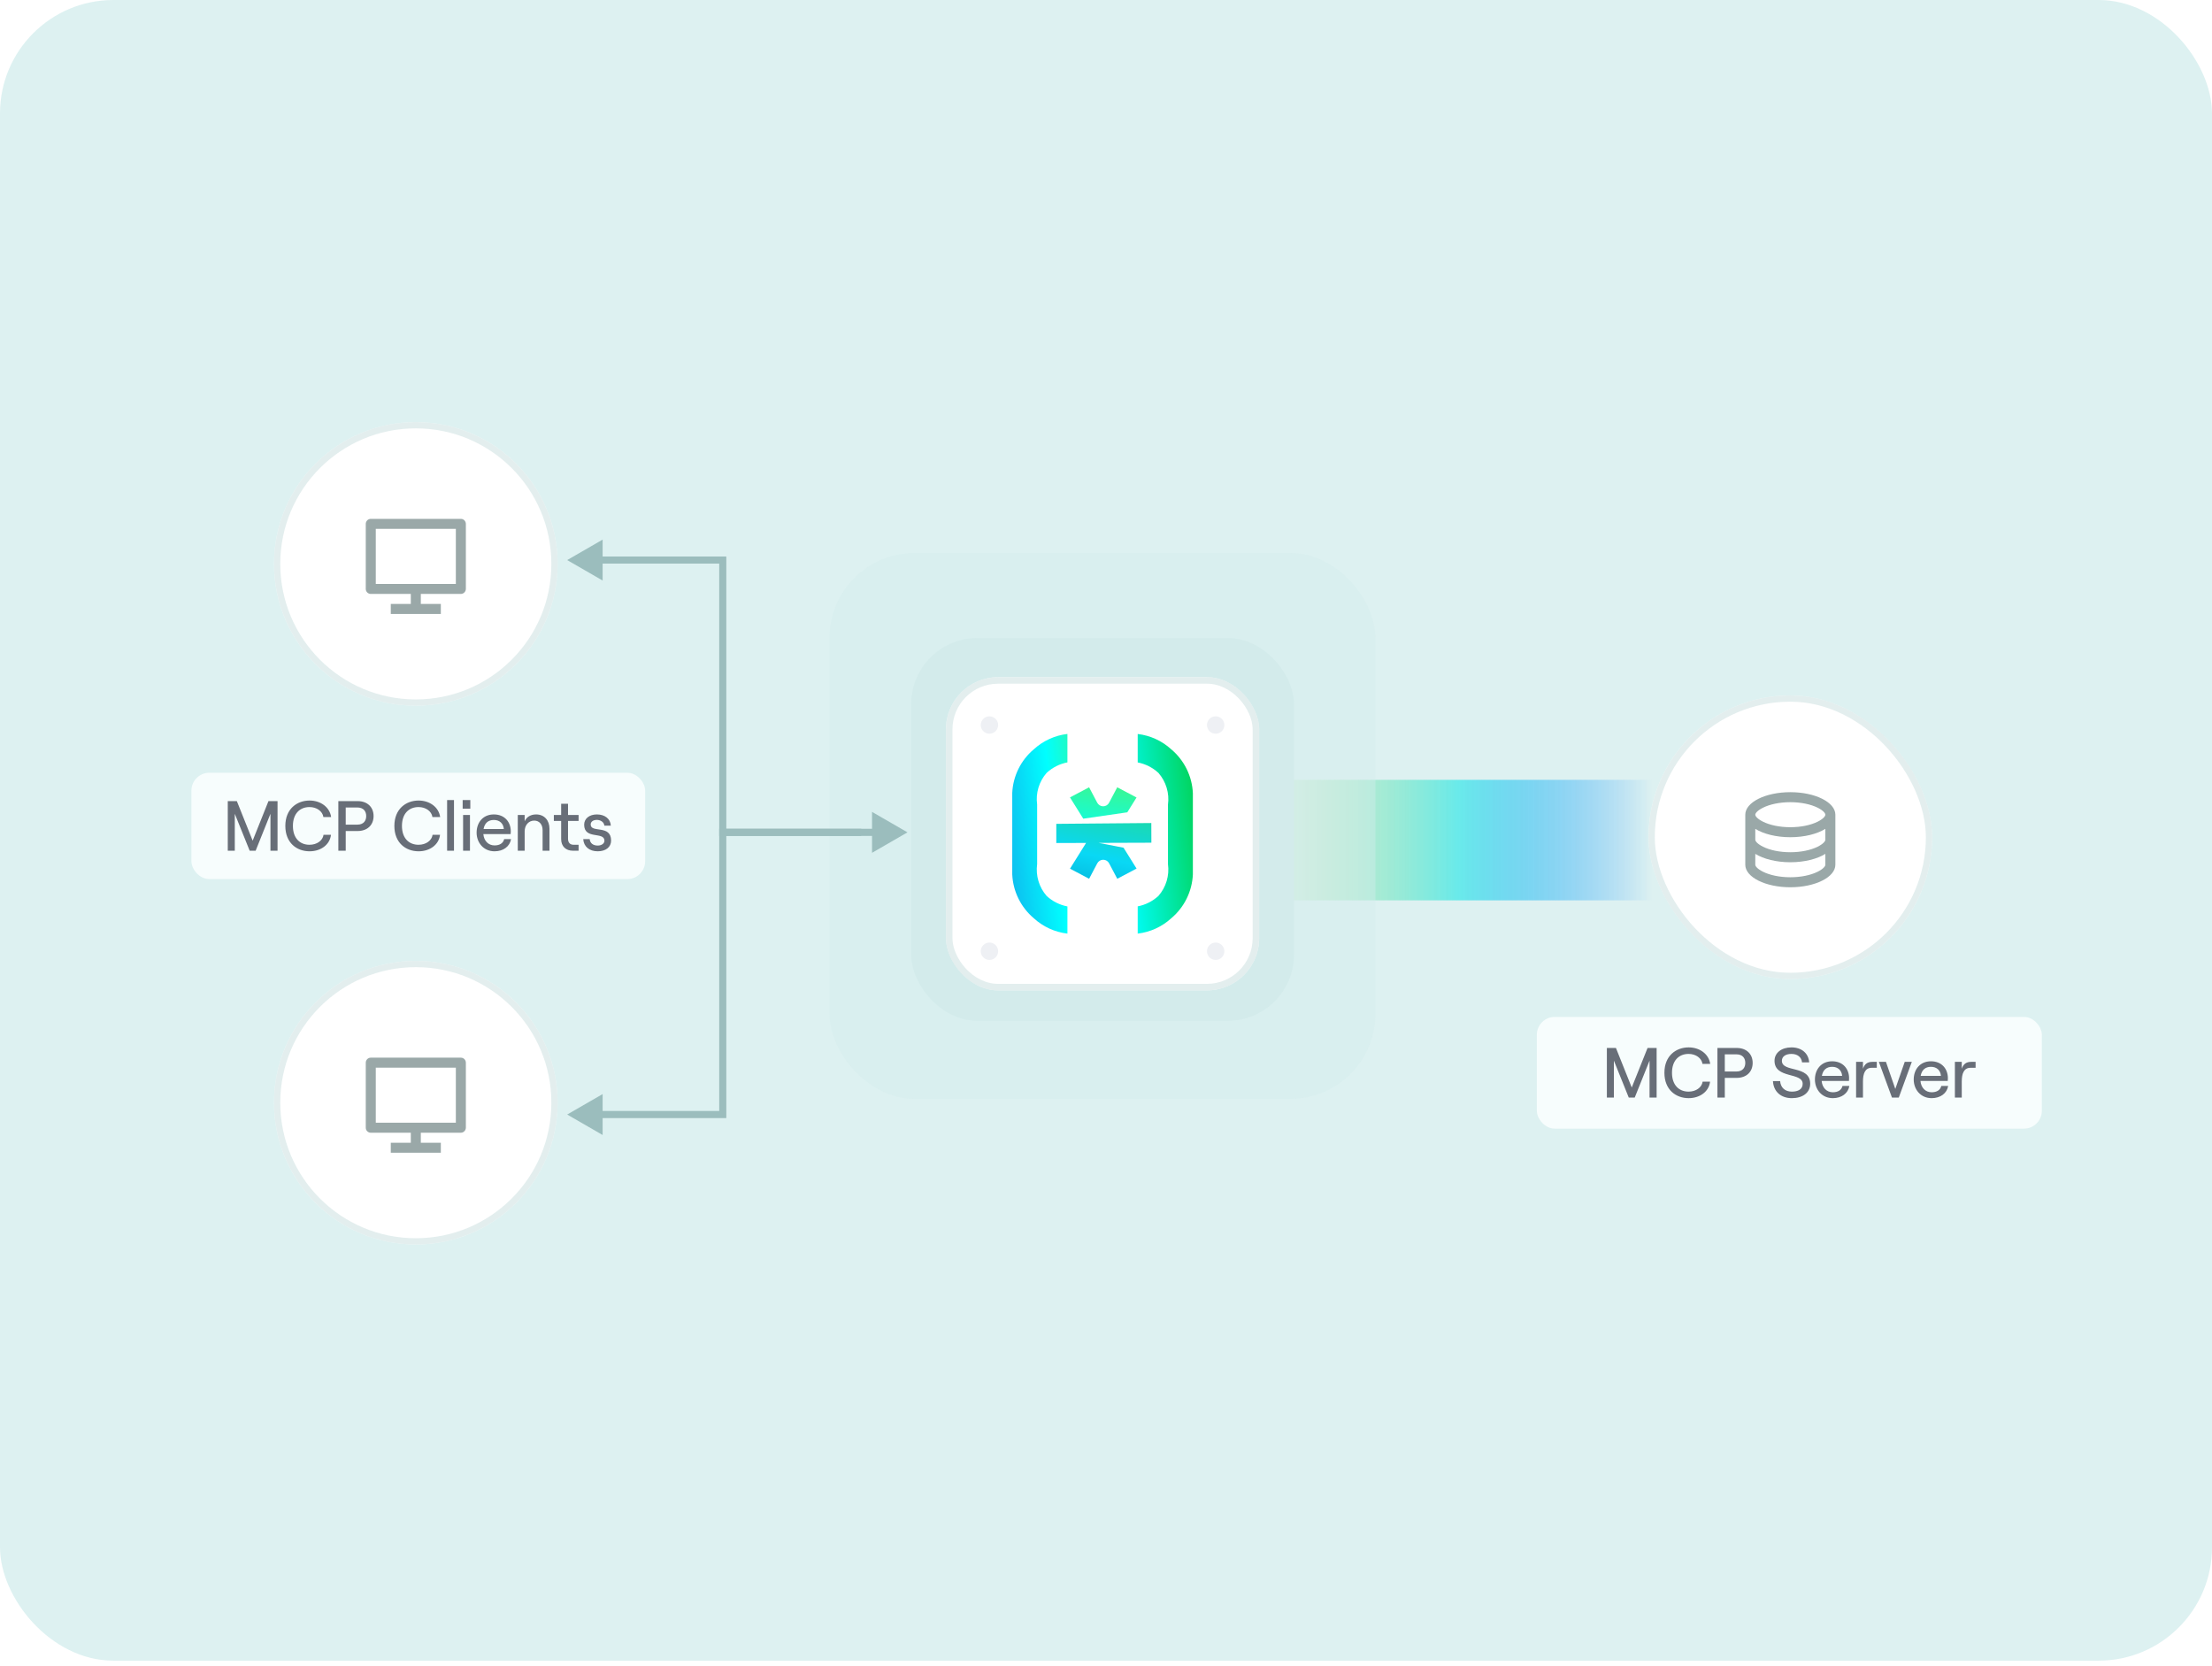 <svg width="312" height="235" viewBox="0 0 312 235" fill="none" xmlns="http://www.w3.org/2000/svg">
<rect width="312" height="234.246" rx="16" fill="#DDF1F1"/>
<rect x="233" y="110" width="17" height="55" transform="rotate(90 233 110)" fill="url(#paint0_linear_958_729)"/>
<rect x="117" y="78" width="77" height="77" rx="12" fill="#D3EBEB" fill-opacity="0.41"/>
<rect x="128.515" y="89.995" width="54" height="54" rx="9.345" fill="#D3EBEB"/>
<g filter="url(#filter0_di_958_729)">
<rect x="133.424" y="94.904" width="44.182" height="44.182" rx="7.364" fill="white"/>
<rect x="133.884" y="95.365" width="43.261" height="43.261" rx="6.903" stroke="#D1E3E3" stroke-opacity="0.6" stroke-width="0.92"/>
<path d="M159.005 113.968L160.308 111.876L157.585 110.439L156.438 112.613C156.358 112.766 156.238 112.894 156.09 112.984C155.942 113.073 155.773 113.12 155.601 113.12C155.428 113.12 155.259 113.073 155.111 112.984C154.964 112.894 154.843 112.766 154.763 112.613L153.615 110.439L150.92 111.864L152.794 114.868L159.005 113.968Z" fill="url(#paint1_linear_958_729)"/>
<path d="M160.471 127.235C161.565 127.024 162.578 126.513 163.397 125.757C163.928 125.149 164.323 124.434 164.555 123.66C164.787 122.886 164.85 122.072 164.74 121.272V112.896C164.85 112.096 164.787 111.281 164.555 110.507C164.323 109.734 163.928 109.019 163.397 108.41C162.578 107.655 161.565 107.143 160.471 106.933V102.92C162.238 103.126 163.896 103.884 165.207 105.087C166.115 105.851 166.854 106.795 167.378 107.86C167.903 108.924 168.2 110.086 168.253 111.271V122.725C168.2 123.911 167.903 125.072 167.378 126.137C166.854 127.202 166.115 128.146 165.207 128.91C163.896 130.113 162.238 130.871 160.471 131.077V127.235Z" fill="url(#paint2_linear_958_729)"/>
<path d="M145.819 105.079C147.131 103.876 148.79 103.118 150.558 102.912V106.925C149.463 107.135 148.449 107.647 147.63 108.403C147.099 109.007 146.704 109.719 146.473 110.49C146.241 111.261 146.177 112.072 146.287 112.869V121.28C146.178 122.08 146.241 122.895 146.473 123.669C146.704 124.442 147.099 125.158 147.63 125.766C148.449 126.522 149.463 127.033 150.558 127.242V131.078C148.79 130.872 147.131 130.114 145.819 128.912C144.912 128.147 144.174 127.202 143.65 126.138C143.126 125.073 142.829 123.912 142.776 122.727V111.234C142.831 110.053 143.129 108.897 143.653 107.837C144.177 106.778 144.914 105.839 145.819 105.079Z" fill="url(#paint3_linear_958_729)"/>
<path d="M162.391 115.479L148.99 115.595V118.301L153.189 118.288L150.924 121.917L153.619 123.342L154.767 121.167C154.847 121.014 154.967 120.885 155.115 120.796C155.263 120.706 155.432 120.658 155.605 120.658C155.778 120.658 155.947 120.706 156.095 120.796C156.243 120.885 156.363 121.014 156.442 121.167L157.589 123.342L160.312 121.904L158.475 118.962L154.956 118.281L162.401 118.256L162.391 115.479Z" fill="url(#paint4_linear_958_729)"/>
<g filter="url(#filter1_i_958_729)">
<circle cx="171.468" cy="101.041" r="1.227" fill="#EEF0F4"/>
</g>
<g filter="url(#filter2_i_958_729)">
<circle cx="171.468" cy="132.95" r="1.227" fill="#EEF0F4"/>
</g>
<g filter="url(#filter3_i_958_729)">
<circle cx="139.559" cy="101.041" r="1.227" fill="#EEF0F4"/>
</g>
<g filter="url(#filter4_i_958_729)">
<circle cx="139.559" cy="132.95" r="1.227" fill="#EEF0F4"/>
</g>
</g>
<path d="M80 157.211L85 160.098L85 154.325L80 157.211ZM101.945 117.407L101.945 116.907L101.445 116.907L101.445 117.407L101.945 117.407ZM101.945 157.211L101.945 157.711L102.445 157.711L102.445 157.211L101.945 157.211ZM101.945 117.907L121.486 117.907L121.486 116.907L101.945 116.907L101.945 117.907ZM84.5 157.711L101.945 157.711L101.945 156.711L84.5 156.711L84.5 157.711ZM102.445 157.211L102.445 117.407L101.445 117.407L101.445 157.211L102.445 157.211Z" fill="#9BBDBD"/>
<path d="M80 79.001L85 76.115L85 81.888L80 79.001ZM128 117.407L123 120.294L123 114.52L128 117.407ZM101.945 117.407L101.945 117.907L101.445 117.907L101.445 117.407L101.945 117.407ZM101.945 79.001L101.945 78.501L102.445 78.501L102.445 79.001L101.945 79.001ZM101.945 116.907L123.5 116.907L123.5 117.907L101.945 117.907L101.945 116.907ZM84.5 78.501L101.945 78.501L101.945 79.501L84.5 79.501L84.5 78.501ZM102.445 79.001L102.445 117.407L101.445 117.407L101.445 79.001L102.445 79.001Z" fill="#9BBDBD"/>
<g filter="url(#filter5_di_958_729)">
<path d="M38.65 78.953C38.65 67.907 47.605 58.953 58.65 58.953C69.696 58.953 78.65 67.907 78.65 78.953C78.65 89.999 69.696 98.953 58.65 98.953C47.605 98.953 38.65 89.999 38.65 78.953Z" fill="white"/>
<path d="M39.092 78.953C39.092 68.151 47.848 59.394 58.65 59.394C69.452 59.394 78.209 68.151 78.209 78.953C78.209 89.755 69.452 98.512 58.65 98.512C47.848 98.512 39.092 89.755 39.092 78.953Z" stroke="#D1E3E3" stroke-opacity="0.6" stroke-width="0.882"/>
<path d="M53.003 81.776H64.297V74.011H53.003V81.776ZM59.356 83.188V84.6H62.179V86.011H55.12V84.6H57.944V83.188H52.291C52.198 83.187 52.107 83.168 52.021 83.132C51.936 83.096 51.858 83.044 51.793 82.978C51.728 82.912 51.677 82.834 51.642 82.748C51.608 82.662 51.59 82.57 51.591 82.477V73.31C51.591 72.918 51.912 72.6 52.291 72.6H65.008C65.395 72.6 65.709 72.917 65.709 73.31V82.477C65.709 82.87 65.387 83.188 65.008 83.188H59.356Z" fill="#9AA8A8"/>
</g>
<g filter="url(#filter6_di_958_729)">
<path d="M38.65 154.953C38.65 143.907 47.605 134.953 58.65 134.953C69.696 134.953 78.65 143.907 78.65 154.953C78.65 165.999 69.696 174.953 58.65 174.953C47.605 174.953 38.65 165.999 38.65 154.953Z" fill="white"/>
<path d="M39.092 154.953C39.092 144.151 47.848 135.394 58.65 135.394C69.452 135.394 78.209 144.151 78.209 154.953C78.209 165.755 69.452 174.512 58.65 174.512C47.848 174.512 39.092 165.755 39.092 154.953Z" stroke="#D1E3E3" stroke-opacity="0.6" stroke-width="0.882"/>
<path d="M53.003 157.776H64.297V150.011H53.003V157.776ZM59.356 159.188V160.6H62.179V162.011H55.12V160.6H57.944V159.188H52.291C52.198 159.187 52.107 159.168 52.021 159.132C51.936 159.096 51.858 159.044 51.793 158.978C51.728 158.912 51.677 158.834 51.642 158.748C51.608 158.662 51.59 158.57 51.591 158.477V149.31C51.591 148.918 51.912 148.6 52.291 148.6H65.008C65.395 148.6 65.709 148.917 65.709 149.31V158.477C65.709 158.869 65.387 159.188 65.008 159.188H59.356Z" fill="#9AA8A8"/>
</g>
<rect x="27" y="109" width="64" height="15" rx="2.521" fill="#F7FDFD"/>
<path d="M32.127 120V113H33.407L35.637 118.58L37.867 113H39.147V120H38.147V114.79L36.057 120H35.217L33.117 114.79V120H32.127ZM43.664 120.08C41.864 120.08 40.245 118.9 40.245 116.5C40.245 114.1 41.885 112.92 43.664 112.92C45.255 112.92 46.514 113.88 46.705 115.25H45.614C45.495 114.43 44.675 113.84 43.654 113.84C42.294 113.84 41.315 114.77 41.315 116.5C41.315 118.23 42.294 119.16 43.654 119.16C44.694 119.16 45.525 118.57 45.635 117.75H46.684C46.535 119.12 45.285 120.08 43.664 120.08ZM47.723 120V113H50.433C51.843 113 52.693 113.87 52.693 115.11C52.693 116.35 51.843 117.22 50.433 117.22H48.763V120H47.723ZM48.763 116.32H50.403C51.303 116.32 51.653 115.75 51.653 115.11C51.653 114.47 51.303 113.9 50.403 113.9H48.763V116.32ZM59.045 120.08C57.245 120.08 55.625 118.9 55.625 116.5C55.625 114.1 57.265 112.92 59.045 112.92C60.635 112.92 61.895 113.88 62.085 115.25H60.995C60.875 114.43 60.055 113.84 59.035 113.84C57.675 113.84 56.695 114.77 56.695 116.5C56.695 118.23 57.675 119.16 59.035 119.16C60.075 119.16 60.905 118.57 61.015 117.75H62.065C61.915 119.12 60.665 120.08 59.045 120.08ZM63.064 120V112.85H64.034V120H63.064ZM65.258 112.85H66.338V114.07H65.258V112.85ZM65.318 120V114.96H66.288V120H65.318ZM71.115 118.36H72.085C71.906 119.4 70.996 120.08 69.755 120.08C68.195 120.08 67.225 118.85 67.225 117.45C67.225 116.04 68.106 114.88 69.656 114.88C71.216 114.88 72.046 115.99 72.046 117.27C72.046 117.4 72.035 117.56 72.025 117.65H68.175C68.255 118.6 68.876 119.25 69.755 119.25C70.496 119.25 70.975 118.93 71.115 118.36ZM69.656 115.66C68.865 115.66 68.356 116.1 68.206 116.94H71.066C71.005 116.17 70.486 115.66 69.656 115.66ZM73.033 120V114.96H74.003V115.85C74.273 115.22 74.873 114.88 75.623 114.88C76.763 114.88 77.503 115.7 77.503 116.9V120H76.533V117.09C76.533 116.29 76.063 115.75 75.353 115.75C74.563 115.75 74.003 116.39 74.003 117.27V120H73.033ZM79.15 113.38H80.12V114.96H81.61V115.8H80.12V118.32C80.12 118.86 80.41 119.16 80.9 119.16H81.61V120H80.82C79.8 120 79.15 119.38 79.15 118.35V115.8H78.12V114.96H79.15V113.38ZM84.305 120.08C83.125 120.08 82.335 119.42 82.265 118.36H83.175C83.235 118.94 83.655 119.27 84.305 119.27C84.885 119.27 85.255 118.96 85.255 118.59C85.255 117.25 82.395 118.48 82.395 116.33C82.395 115.46 83.135 114.88 84.185 114.88C85.325 114.88 86.105 115.51 86.155 116.46H85.245C85.175 115.88 84.615 115.65 84.185 115.65C83.665 115.65 83.315 115.91 83.315 116.3C83.315 117.55 86.195 116.27 86.195 118.57C86.195 119.49 85.445 120.08 84.305 120.08Z" fill="#686E78"/>
<g filter="url(#filter7_di_958_729)">
<rect x="232.523" y="97.507" width="40" height="40" rx="20" fill="white"/>
<rect x="232.965" y="97.948" width="39.118" height="39.118" rx="19.559" stroke="#D1E3E3" stroke-opacity="0.6" stroke-width="0.882"/>
<path d="M247.582 117.859C247.582 118.08 247.907 118.465 248.662 118.842C249.639 119.331 251.024 119.624 252.523 119.624C254.021 119.624 255.407 119.331 256.384 118.842C257.139 118.465 257.464 118.08 257.464 117.859V116.327C256.299 117.047 254.518 117.506 252.523 117.506C250.527 117.506 248.746 117.046 247.582 116.327V117.859ZM257.464 119.856C256.299 120.576 254.518 121.036 252.523 121.036C250.527 121.036 248.746 120.575 247.582 119.856V121.389C247.582 121.61 247.907 121.994 248.662 122.372C249.639 122.86 251.024 123.153 252.523 123.153C254.021 123.153 255.407 122.86 256.384 122.372C257.139 121.994 257.464 121.61 257.464 121.389V119.856ZM246.17 121.389V114.33C246.17 112.576 249.015 111.153 252.523 111.153C256.031 111.153 258.876 112.576 258.876 114.33V121.389C258.876 123.143 256.031 124.565 252.523 124.565C249.015 124.565 246.17 123.143 246.17 121.389ZM252.523 116.094C254.021 116.094 255.407 115.802 256.384 115.313C257.139 114.935 257.464 114.551 257.464 114.33C257.464 114.109 257.139 113.724 256.384 113.346C255.407 112.858 254.021 112.565 252.523 112.565C251.024 112.565 249.639 112.858 248.662 113.346C247.907 113.724 247.582 114.109 247.582 114.33C247.582 114.551 247.907 114.935 248.662 115.313C249.639 115.802 251.024 116.094 252.523 116.094Z" fill="#9AA8A8"/>
</g>
<rect x="216.771" y="143.441" width="71.229" height="15.759" rx="2.521" fill="#F7FDFD"/>
<path d="M226.646 154.82V147.82H227.926L230.156 153.4L232.386 147.82H233.666V154.82H232.666V149.61L230.576 154.82H229.736L227.636 149.61V154.82H226.646ZM238.183 154.9C236.383 154.9 234.763 153.72 234.763 151.32C234.763 148.92 236.403 147.74 238.183 147.74C239.773 147.74 241.033 148.7 241.223 150.07H240.133C240.013 149.25 239.193 148.66 238.173 148.66C236.813 148.66 235.833 149.59 235.833 151.32C235.833 153.05 236.813 153.98 238.173 153.98C239.213 153.98 240.043 153.39 240.153 152.57H241.203C241.053 153.94 239.803 154.9 238.183 154.9ZM242.241 154.82V147.82H244.951C246.361 147.82 247.211 148.69 247.211 149.93C247.211 151.17 246.361 152.04 244.951 152.04H243.281V154.82H242.241ZM243.281 151.14H244.921C245.821 151.14 246.171 150.57 246.171 149.93C246.171 149.29 245.821 148.72 244.921 148.72H243.281V151.14ZM252.744 154.9C251.164 154.9 250.154 153.95 250.074 152.5H251.084C251.164 153.4 251.754 153.98 252.744 153.98C253.624 153.98 254.264 153.64 254.264 152.88C254.264 151.2 250.294 152.21 250.294 149.63C250.294 148.51 251.274 147.74 252.684 147.74C254.114 147.74 255.094 148.57 255.184 149.85H254.174C254.104 149.13 253.544 148.66 252.684 148.66C251.844 148.66 251.334 149.04 251.334 149.63C251.334 151.33 255.324 150.2 255.324 152.87C255.324 154.15 254.244 154.9 252.744 154.9ZM259.882 153.18H260.852C260.672 154.22 259.762 154.9 258.522 154.9C256.962 154.9 255.992 153.67 255.992 152.27C255.992 150.86 256.872 149.7 258.422 149.7C259.982 149.7 260.812 150.81 260.812 152.09C260.812 152.22 260.802 152.38 260.792 152.47H256.942C257.022 153.42 257.642 154.07 258.522 154.07C259.262 154.07 259.742 153.75 259.882 153.18ZM258.422 150.48C257.632 150.48 257.122 150.92 256.972 151.76H259.832C259.772 150.99 259.252 150.48 258.422 150.48ZM264.72 150.62H263.99C263.07 150.62 262.77 151.44 262.77 152.54V154.82H261.8V149.78H262.77V150.75C263 150.08 263.4 149.78 264.11 149.78H264.72V150.62ZM266.86 154.82L265.01 149.78H266.01L267.33 153.6L268.66 149.78H269.66L267.82 154.82H266.86ZM273.818 153.18H274.788C274.608 154.22 273.698 154.9 272.458 154.9C270.898 154.9 269.928 153.67 269.928 152.27C269.928 150.86 270.808 149.7 272.358 149.7C273.918 149.7 274.748 150.81 274.748 152.09C274.748 152.22 274.738 152.38 274.728 152.47H270.878C270.958 153.42 271.578 154.07 272.458 154.07C273.198 154.07 273.678 153.75 273.818 153.18ZM272.358 150.48C271.568 150.48 271.058 150.92 270.908 151.76H273.768C273.708 150.99 273.188 150.48 272.358 150.48ZM278.655 150.62H277.925C277.005 150.62 276.705 151.44 276.705 152.54V154.82H275.735V149.78H276.705V150.75C276.935 150.08 277.335 149.78 278.045 149.78H278.655V150.62Z" fill="#686E78"/>
<defs>
<filter id="filter0_di_958_729" x="129.742" y="92.45" width="51.545" height="51.545" filterUnits="userSpaceOnUse" color-interpolation-filters="sRGB">
<feFlood flood-opacity="0" result="BackgroundImageFix"/>
<feColorMatrix in="SourceAlpha" type="matrix" values="0 0 0 0 0 0 0 0 0 0 0 0 0 0 0 0 0 0 127 0" result="hardAlpha"/>
<feOffset dy="1.227"/>
<feGaussianBlur stdDeviation="1.841"/>
<feComposite in2="hardAlpha" operator="out"/>
<feColorMatrix type="matrix" values="0 0 0 0 0 0 0 0 0 0 0 0 0 0 0 0 0 0 0.04 0"/>
<feBlend mode="normal" in2="BackgroundImageFix" result="effect1_dropShadow_958_729"/>
<feBlend mode="normal" in="SourceGraphic" in2="effect1_dropShadow_958_729" result="shape"/>
<feColorMatrix in="SourceAlpha" type="matrix" values="0 0 0 0 0 0 0 0 0 0 0 0 0 0 0 0 0 0 127 0" result="hardAlpha"/>
<feOffset dy="-0.614"/>
<feGaussianBlur stdDeviation="0.614"/>
<feComposite in2="hardAlpha" operator="arithmetic" k2="-1" k3="1"/>
<feColorMatrix type="matrix" values="0 0 0 0 0 0 0 0 0 0 0 0 0 0 0 0 0 0 0.12 0"/>
<feBlend mode="normal" in2="shape" result="effect2_innerShadow_958_729"/>
</filter>
<filter id="filter1_i_958_729" x="170.241" y="99.814" width="2.454" height="3.068" filterUnits="userSpaceOnUse" color-interpolation-filters="sRGB">
<feFlood flood-opacity="0" result="BackgroundImageFix"/>
<feBlend mode="normal" in="SourceGraphic" in2="BackgroundImageFix" result="shape"/>
<feColorMatrix in="SourceAlpha" type="matrix" values="0 0 0 0 0 0 0 0 0 0 0 0 0 0 0 0 0 0 127 0" result="hardAlpha"/>
<feOffset dy="0.614"/>
<feGaussianBlur stdDeviation="0.307"/>
<feComposite in2="hardAlpha" operator="arithmetic" k2="-1" k3="1"/>
<feColorMatrix type="matrix" values="0 0 0 0 0.647 0 0 0 0 0.668 0 0 0 0 0.709 0 0 0 0.25 0"/>
<feBlend mode="normal" in2="shape" result="effect1_innerShadow_958_729"/>
</filter>
<filter id="filter2_i_958_729" x="170.241" y="131.723" width="2.454" height="3.068" filterUnits="userSpaceOnUse" color-interpolation-filters="sRGB">
<feFlood flood-opacity="0" result="BackgroundImageFix"/>
<feBlend mode="normal" in="SourceGraphic" in2="BackgroundImageFix" result="shape"/>
<feColorMatrix in="SourceAlpha" type="matrix" values="0 0 0 0 0 0 0 0 0 0 0 0 0 0 0 0 0 0 127 0" result="hardAlpha"/>
<feOffset dy="0.614"/>
<feGaussianBlur stdDeviation="0.307"/>
<feComposite in2="hardAlpha" operator="arithmetic" k2="-1" k3="1"/>
<feColorMatrix type="matrix" values="0 0 0 0 0.647 0 0 0 0 0.668 0 0 0 0 0.709 0 0 0 0.25 0"/>
<feBlend mode="normal" in2="shape" result="effect1_innerShadow_958_729"/>
</filter>
<filter id="filter3_i_958_729" x="138.332" y="99.814" width="2.454" height="3.068" filterUnits="userSpaceOnUse" color-interpolation-filters="sRGB">
<feFlood flood-opacity="0" result="BackgroundImageFix"/>
<feBlend mode="normal" in="SourceGraphic" in2="BackgroundImageFix" result="shape"/>
<feColorMatrix in="SourceAlpha" type="matrix" values="0 0 0 0 0 0 0 0 0 0 0 0 0 0 0 0 0 0 127 0" result="hardAlpha"/>
<feOffset dy="0.614"/>
<feGaussianBlur stdDeviation="0.307"/>
<feComposite in2="hardAlpha" operator="arithmetic" k2="-1" k3="1"/>
<feColorMatrix type="matrix" values="0 0 0 0 0.647 0 0 0 0 0.668 0 0 0 0 0.709 0 0 0 0.25 0"/>
<feBlend mode="normal" in2="shape" result="effect1_innerShadow_958_729"/>
</filter>
<filter id="filter4_i_958_729" x="138.332" y="131.723" width="2.454" height="3.068" filterUnits="userSpaceOnUse" color-interpolation-filters="sRGB">
<feFlood flood-opacity="0" result="BackgroundImageFix"/>
<feBlend mode="normal" in="SourceGraphic" in2="BackgroundImageFix" result="shape"/>
<feColorMatrix in="SourceAlpha" type="matrix" values="0 0 0 0 0 0 0 0 0 0 0 0 0 0 0 0 0 0 127 0" result="hardAlpha"/>
<feOffset dy="0.614"/>
<feGaussianBlur stdDeviation="0.307"/>
<feComposite in2="hardAlpha" operator="arithmetic" k2="-1" k3="1"/>
<feColorMatrix type="matrix" values="0 0 0 0 0.647 0 0 0 0 0.668 0 0 0 0 0.709 0 0 0 0.25 0"/>
<feBlend mode="normal" in2="shape" result="effect1_innerShadow_958_729"/>
</filter>
<filter id="filter5_di_958_729" x="35.121" y="56.6" width="47.059" height="47.059" filterUnits="userSpaceOnUse" color-interpolation-filters="sRGB">
<feFlood flood-opacity="0" result="BackgroundImageFix"/>
<feColorMatrix in="SourceAlpha" type="matrix" values="0 0 0 0 0 0 0 0 0 0 0 0 0 0 0 0 0 0 127 0" result="hardAlpha"/>
<feOffset dy="1.176"/>
<feGaussianBlur stdDeviation="1.765"/>
<feComposite in2="hardAlpha" operator="out"/>
<feColorMatrix type="matrix" values="0 0 0 0 0 0 0 0 0 0 0 0 0 0 0 0 0 0 0.04 0"/>
<feBlend mode="normal" in2="BackgroundImageFix" result="effect1_dropShadow_958_729"/>
<feBlend mode="normal" in="SourceGraphic" in2="effect1_dropShadow_958_729" result="shape"/>
<feColorMatrix in="SourceAlpha" type="matrix" values="0 0 0 0 0 0 0 0 0 0 0 0 0 0 0 0 0 0 127 0" result="hardAlpha"/>
<feOffset dy="-0.588"/>
<feGaussianBlur stdDeviation="0.588"/>
<feComposite in2="hardAlpha" operator="arithmetic" k2="-1" k3="1"/>
<feColorMatrix type="matrix" values="0 0 0 0 0 0 0 0 0 0 0 0 0 0 0 0 0 0 0.12 0"/>
<feBlend mode="normal" in2="shape" result="effect2_innerShadow_958_729"/>
</filter>
<filter id="filter6_di_958_729" x="35.121" y="132.6" width="47.059" height="47.059" filterUnits="userSpaceOnUse" color-interpolation-filters="sRGB">
<feFlood flood-opacity="0" result="BackgroundImageFix"/>
<feColorMatrix in="SourceAlpha" type="matrix" values="0 0 0 0 0 0 0 0 0 0 0 0 0 0 0 0 0 0 127 0" result="hardAlpha"/>
<feOffset dy="1.176"/>
<feGaussianBlur stdDeviation="1.765"/>
<feComposite in2="hardAlpha" operator="out"/>
<feColorMatrix type="matrix" values="0 0 0 0 0 0 0 0 0 0 0 0 0 0 0 0 0 0 0.04 0"/>
<feBlend mode="normal" in2="BackgroundImageFix" result="effect1_dropShadow_958_729"/>
<feBlend mode="normal" in="SourceGraphic" in2="effect1_dropShadow_958_729" result="shape"/>
<feColorMatrix in="SourceAlpha" type="matrix" values="0 0 0 0 0 0 0 0 0 0 0 0 0 0 0 0 0 0 127 0" result="hardAlpha"/>
<feOffset dy="-0.588"/>
<feGaussianBlur stdDeviation="0.588"/>
<feComposite in2="hardAlpha" operator="arithmetic" k2="-1" k3="1"/>
<feColorMatrix type="matrix" values="0 0 0 0 0 0 0 0 0 0 0 0 0 0 0 0 0 0 0.12 0"/>
<feBlend mode="normal" in2="shape" result="effect2_innerShadow_958_729"/>
</filter>
<filter id="filter7_di_958_729" x="228.994" y="95.154" width="47.059" height="47.059" filterUnits="userSpaceOnUse" color-interpolation-filters="sRGB">
<feFlood flood-opacity="0" result="BackgroundImageFix"/>
<feColorMatrix in="SourceAlpha" type="matrix" values="0 0 0 0 0 0 0 0 0 0 0 0 0 0 0 0 0 0 127 0" result="hardAlpha"/>
<feOffset dy="1.176"/>
<feGaussianBlur stdDeviation="1.765"/>
<feComposite in2="hardAlpha" operator="out"/>
<feColorMatrix type="matrix" values="0 0 0 0 0 0 0 0 0 0 0 0 0 0 0 0 0 0 0.04 0"/>
<feBlend mode="normal" in2="BackgroundImageFix" result="effect1_dropShadow_958_729"/>
<feBlend mode="normal" in="SourceGraphic" in2="effect1_dropShadow_958_729" result="shape"/>
<feColorMatrix in="SourceAlpha" type="matrix" values="0 0 0 0 0 0 0 0 0 0 0 0 0 0 0 0 0 0 127 0" result="hardAlpha"/>
<feOffset dy="-0.588"/>
<feGaussianBlur stdDeviation="0.588"/>
<feComposite in2="hardAlpha" operator="arithmetic" k2="-1" k3="1"/>
<feColorMatrix type="matrix" values="0 0 0 0 0 0 0 0 0 0 0 0 0 0 0 0 0 0 0.12 0"/>
<feBlend mode="normal" in2="shape" result="effect2_innerShadow_958_729"/>
</filter>
<linearGradient id="paint0_linear_958_729" x1="241.5" y1="110" x2="241.5" y2="165" gradientUnits="userSpaceOnUse">
<stop stop-color="#0085FF" stop-opacity="0"/>
<stop offset="0.497" stop-color="#69EAEA"/>
<stop offset="1" stop-color="#A4E185" stop-opacity="0"/>
</linearGradient>
<linearGradient id="paint1_linear_958_729" x1="144.011" y1="129.923" x2="148.251" y2="100.326" gradientUnits="userSpaceOnUse">
<stop stop-color="#0081B3"/>
<stop offset="0.417" stop-color="#00FFFF"/>
<stop offset="0.995" stop-color="#6FEF2D"/>
</linearGradient>
<linearGradient id="paint2_linear_958_729" x1="151.093" y1="134.484" x2="171.886" y2="132.017" gradientUnits="userSpaceOnUse">
<stop stop-color="#0081B3"/>
<stop offset="0.417" stop-color="#00FFFF"/>
<stop offset="0.995" stop-color="#02D152"/>
</linearGradient>
<linearGradient id="paint3_linear_958_729" x1="141.423" y1="128.261" x2="162.214" y2="125.796" gradientUnits="userSpaceOnUse">
<stop stop-color="#11AEEB"/>
<stop offset="0.417" stop-color="#00FFFF"/>
<stop offset="0.995" stop-color="#6FEF2D"/>
</linearGradient>
<linearGradient id="paint4_linear_958_729" x1="146.442" y1="131.487" x2="153.115" y2="101.366" gradientUnits="userSpaceOnUse">
<stop stop-color="#0081B3"/>
<stop offset="0.417" stop-color="#09D8F5"/>
<stop offset="0.995" stop-color="#3BDA33"/>
</linearGradient>
</defs>
</svg>
